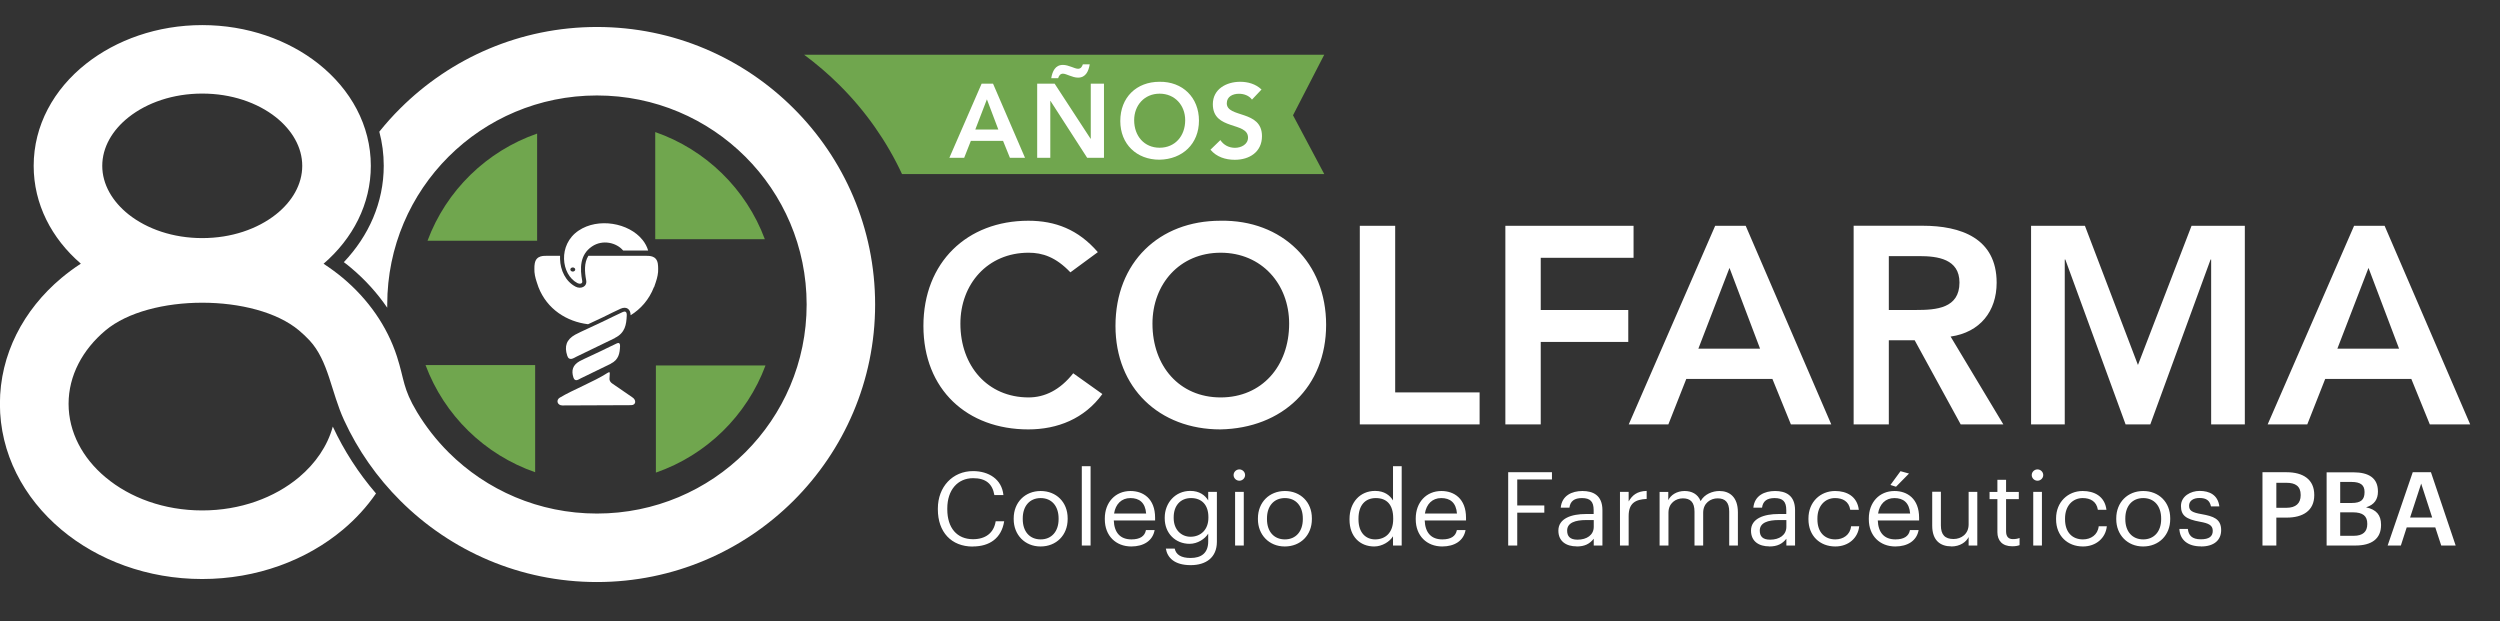 <?xml version="1.0" encoding="UTF-8"?>
<svg id="Capa_1" data-name="Capa 1" xmlns="http://www.w3.org/2000/svg" viewBox="0 0 265.02 65.87">
  <rect x="0" y="0" width="265.02" height="65.87" fill="#333333" stroke="none"/>
  <defs>
    <style>
      .cls-1, .cls-2 {
        fill: #fff;
      }

      .cls-2, .cls-3 {
        fill-rule: evenodd;
      }

      .cls-3 {
        fill: #70a64e;
      }
    </style>
  </defs>
  <path class="cls-2" d="M247.78,36.96l3.3-8.56,3.24,8.56h-6.54ZM240.4,44.99h4.19l1.9-4.82h9.13l1.96,4.82h4.28l-9.07-21.05h-3.24l-9.16,21.05ZM215.31,44.99h3.57v-17.48h.06l6.39,17.48h2.62l6.39-17.48h.06v17.48h3.57v-21.05h-5.65l-5.68,14.75-5.62-14.75h-5.71v21.05ZM200.23,32.86v-5.71h3.24c1.93,0,4.25.3,4.25,2.8,0,2.74-2.47,2.91-4.58,2.91h-2.91ZM196.48,44.99h3.75v-8.92h2.74l4.88,8.92h4.52l-5.59-9.31c3.12-.45,4.88-2.68,4.88-5.71,0-4.73-3.81-6.04-7.85-6.04h-7.31v21.05ZM180.04,36.96l3.3-8.56,3.24,8.56h-6.54ZM172.67,44.99h4.19l1.9-4.82h9.13l1.96,4.82h4.28l-9.07-21.05h-3.24l-9.16,21.05ZM159.58,44.99h3.75v-8.74h9.28v-3.39h-9.28v-5.53h9.84v-3.39h-13.59v21.05ZM144.15,44.99h12.7v-3.39h-8.95v-17.66h-3.75v21.05ZM122.17,34.31c0-4.19,2.88-7.52,7.23-7.52s7.26,3.33,7.26,7.52c0,4.49-2.88,7.82-7.26,7.82s-7.23-3.33-7.23-7.82ZM118.25,34.55c0,6.57,4.64,10.97,11.12,10.97,6.57-.12,11.21-4.52,11.21-11.09s-4.64-11.15-11.21-11.03c-6.48,0-11.12,4.4-11.12,11.15ZM116.38,26.73c-2.08-2.41-4.52-3.33-7.37-3.33-6.48,0-11.12,4.4-11.12,11.15s4.64,10.97,11.12,10.97c3.09,0,5.95-1.13,7.85-3.75l-3.09-2.2c-1.4,1.78-3.03,2.56-4.73,2.56-4.34,0-7.23-3.33-7.23-7.82,0-4.19,2.88-7.52,7.23-7.52,1.46,0,2.88.45,4.43,2.08l2.91-2.14ZM201,51.59l1.37-1.39-.9-.25-1.07,1.46.6.19ZM256.66,51.25l1.17,3.61h-2.34l1.18-3.61ZM253.12,57.83h1.39l.62-1.92h3.03l.63,1.92h1.53l-2.62-7.77h-1.93l-2.66,7.77ZM248.08,56.8v-2.49h1.33c1.09,0,1.54.4,1.54,1.21v.04c0,.8-.46,1.24-1.44,1.24h-1.43ZM248.08,53.33v-2.24h1.2c.94,0,1.38.32,1.38,1.05v.04c0,.79-.38,1.14-1.36,1.14h-1.22ZM246.64,57.83h3.05c1.74,0,2.72-.73,2.72-2.17v-.04c0-1.03-.51-1.61-1.59-1.84.9-.27,1.26-.88,1.26-1.65v-.04c0-1.41-.97-2.02-2.6-2.02h-2.84v7.77ZM241.31,53.83v-2.65h1.08c.94,0,1.5.36,1.5,1.28v.04c0,.86-.52,1.33-1.5,1.33h-1.08ZM239.83,57.83h1.48v-2.96h1.11c1.7,0,2.91-.73,2.91-2.37v-.04c0-1.63-1.17-2.4-2.94-2.4h-2.55v7.77ZM233.33,57.93c1.41,0,2.13-.7,2.13-1.73,0-1.21-.84-1.47-2.04-1.69-1.07-.18-1.36-.39-1.36-.9s.43-.82,1.1-.82c.73,0,1.09.27,1.22.89h.89c-.16-1.23-1.06-1.64-2.1-1.64-.91,0-1.97.54-1.97,1.6,0,.99.51,1.4,2.02,1.67.9.16,1.35.36,1.35.96s-.39.9-1.27.9c-.93,0-1.3-.42-1.37-1.1h-.9c.06,1.16.89,1.85,2.28,1.85ZM227.2,57.18c-1.18,0-1.9-.85-1.9-2.14v-.09c0-1.3.73-2.15,1.9-2.15s1.9.85,1.9,2.16v.08c0,1.28-.73,2.14-1.9,2.14ZM227.19,57.93c1.66,0,2.87-1.19,2.87-2.9v-.09c0-1.71-1.21-2.89-2.86-2.89s-2.86,1.2-2.86,2.9v.09c0,1.66,1.19,2.89,2.84,2.89ZM220.81,57.93c1.4,0,2.41-.91,2.53-2.14h-.86c-.1.92-.84,1.39-1.67,1.39-1.12,0-1.9-.74-1.9-2.13v-.09c0-1.34.81-2.16,1.87-2.16.8,0,1.47.34,1.61,1.24h.91c-.18-1.45-1.31-1.99-2.52-1.99-1.56,0-2.82,1.17-2.82,2.91v.09c0,1.76,1.22,2.88,2.84,2.88ZM215.54,57.83h.92v-5.69h-.92v5.69ZM215.99,50.96c.33,0,.61-.27.61-.6s-.28-.6-.61-.6-.61.27-.61.6.28.6.61.6ZM213.3,57.91c.38,0,.6-.05.79-.12v-.76c-.2.08-.42.12-.71.12-.47,0-.72-.27-.72-.83v-3.41h1.35v-.76h-1.35v-1.29h-.92v1.29h-.83v.76h.83v3.5c0,.89.51,1.5,1.57,1.5ZM206.85,57.93c.93,0,1.58-.47,1.84-1v.9h.92v-5.69h-.92v3.45c0,1.02-.78,1.55-1.6,1.55-.91,0-1.34-.45-1.34-1.45v-3.56h-.92v3.6c0,1.57.87,2.19,2.02,2.19ZM199.09,54.44c.16-1.01.79-1.64,1.73-1.64s1.58.47,1.67,1.64h-3.4ZM200.91,57.93c1.31,0,2.28-.6,2.48-1.74h-.92c-.12.66-.64.99-1.54.99-1.19,0-1.82-.72-1.87-2.01h4.38v-.29c0-2.03-1.27-2.83-2.61-2.83-1.6,0-2.72,1.2-2.72,2.91v.09c0,1.75,1.17,2.88,2.81,2.88ZM194.56,57.93c1.4,0,2.41-.91,2.53-2.14h-.86c-.1.92-.84,1.39-1.67,1.39-1.12,0-1.9-.74-1.9-2.13v-.09c0-1.34.81-2.16,1.87-2.16.8,0,1.47.34,1.61,1.24h.91c-.18-1.45-1.31-1.99-2.52-1.99-1.56,0-2.82,1.17-2.82,2.91v.09c0,1.76,1.22,2.88,2.84,2.88ZM187.65,57.21c-.81,0-1.1-.37-1.1-.96,0-.84.86-1.12,2.02-1.12h.8v.71c0,.88-.74,1.37-1.72,1.37ZM187.56,57.93c.86,0,1.38-.28,1.81-.82v.72h.92v-3.75c0-1.59-1.01-2.03-2.12-2.03s-2.18.48-2.3,1.77h.92c.09-.7.53-1.02,1.33-1.02.89,0,1.24.38,1.24,1.28v.41h-.83c-1.49,0-2.91.45-2.91,1.76,0,1.16.86,1.67,1.93,1.67ZM175.95,57.83h.92v-3.48c0-1.02.78-1.52,1.53-1.52.8,0,1.23.41,1.23,1.41v3.59h.92v-3.48c0-1.02.78-1.52,1.53-1.52.8,0,1.23.41,1.23,1.41v3.59h.92v-3.52c0-1.65-.91-2.26-1.96-2.26-.72,0-1.59.33-1.99,1.07-.3-.76-.96-1.07-1.7-1.07-.83,0-1.47.43-1.73.97v-.87h-.92v5.69ZM171.73,57.83h.92v-3.12c0-1.4.74-1.76,1.91-1.82v-.85c-1.04.03-1.54.48-1.91,1.12v-1.02h-.92v5.69ZM167.23,57.21c-.81,0-1.1-.37-1.1-.96,0-.84.86-1.12,2.02-1.12h.8v.71c0,.88-.74,1.37-1.72,1.37ZM167.14,57.93c.86,0,1.38-.28,1.81-.82v.72h.92v-3.75c0-1.59-1.01-2.03-2.12-2.03s-2.18.48-2.3,1.77h.92c.09-.7.53-1.02,1.33-1.02.89,0,1.24.38,1.24,1.28v.41h-.83c-1.49,0-2.91.45-2.91,1.76,0,1.16.86,1.67,1.93,1.67ZM159.87,57.83h.97v-3.48h2.87v-.77h-2.87v-2.75h3.68v-.77h-4.64v7.77ZM151.05,54.44c.16-1.01.79-1.64,1.73-1.64s1.58.47,1.67,1.64h-3.4ZM152.88,57.93c1.31,0,2.28-.6,2.48-1.74h-.92c-.12.66-.64.99-1.54.99-1.19,0-1.82-.72-1.87-2.01h4.38v-.29c0-2.03-1.27-2.83-2.61-2.83-1.6,0-2.72,1.2-2.72,2.91v.09c0,1.75,1.17,2.88,2.81,2.88ZM145.78,57.18c-.98,0-1.77-.69-1.77-2.12v-.09c0-1.38.69-2.17,1.84-2.17s1.84.69,1.84,2.14v.09c0,1.46-.84,2.15-1.92,2.15ZM145.68,57.93c.84,0,1.66-.52,1.99-1.08v.98h.92v-8.41h-.92v3.63c-.33-.55-.93-1.01-1.9-1.01-1.6,0-2.71,1.23-2.71,2.97v.09c0,1.77,1.1,2.83,2.62,2.83ZM136.21,57.18c-1.18,0-1.9-.85-1.9-2.14v-.09c0-1.3.73-2.15,1.9-2.15s1.9.85,1.9,2.16v.08c0,1.28-.73,2.14-1.9,2.14ZM136.2,57.93c1.66,0,2.87-1.19,2.87-2.9v-.09c0-1.71-1.21-2.89-2.86-2.89s-2.86,1.2-2.86,2.9v.09c0,1.66,1.19,2.89,2.84,2.89ZM130.93,57.83h.92v-5.69h-.92v5.69ZM131.38,50.96c.33,0,.61-.27.61-.6s-.28-.6-.61-.6-.61.27-.61.6.28.6.61.6ZM126.21,56.9c-.98,0-1.79-.74-1.79-1.98v-.09c0-1.2.69-2.03,1.84-2.03s1.84.74,1.84,2.01v.08c0,1.27-.82,2.01-1.9,2.01ZM126.22,59.91c1.62,0,2.77-.8,2.78-2.46v-5.31h-.92v.91c-.33-.55-.93-1.01-1.9-1.01-1.6,0-2.71,1.28-2.71,2.83v.08c0,1.57,1.12,2.7,2.64,2.7.84,0,1.63-.52,1.97-1.08v.83c0,1.22-.72,1.75-1.87,1.75-.99,0-1.54-.34-1.68-.99h-.94c.16.96.91,1.75,2.63,1.75ZM118.1,54.44c.16-1.01.79-1.64,1.73-1.64s1.58.47,1.67,1.64h-3.4ZM119.92,57.93c1.31,0,2.28-.6,2.48-1.74h-.92c-.12.66-.64.99-1.54.99-1.19,0-1.82-.72-1.87-2.01h4.38v-.29c0-2.03-1.27-2.83-2.61-2.83-1.6,0-2.72,1.2-2.72,2.91v.09c0,1.75,1.17,2.88,2.81,2.88ZM114.68,57.83h.93v-8.41h-.93v8.41ZM110.32,57.18c-1.18,0-1.9-.85-1.9-2.14v-.09c0-1.3.73-2.15,1.9-2.15s1.9.85,1.9,2.16v.08c0,1.28-.73,2.14-1.9,2.14ZM110.31,57.93c1.66,0,2.87-1.19,2.87-2.9v-.09c0-1.71-1.21-2.89-2.86-2.89s-2.86,1.2-2.86,2.9v.09c0,1.66,1.19,2.89,2.84,2.89ZM103.13,57.93c1.78,0,3.04-.88,3.32-2.67h-.9c-.2,1.26-1.1,1.9-2.4,1.9-1.71,0-2.73-1.2-2.73-3.17v-.09c0-1.96,1.1-3.21,2.74-3.21,1.36,0,2.05.61,2.25,1.79h.96c-.17-1.69-1.57-2.54-3.22-2.54-2.16,0-3.73,1.66-3.73,3.97v.09c0,2.39,1.41,3.94,3.71,3.94Z"/>
  <path class="cls-3" d="M81.08,25.36h-11.62v-11.36c5.36,1.86,9.64,6.04,11.62,11.36M45.32,25.52h11.62v-11.36c-5.36,1.86-9.64,6.04-11.62,11.36ZM45.11,38.7h11.62v11.36c-5.36-1.86-9.64-6.04-11.62-11.36ZM81.15,38.74h-11.62v11.36c5.36-1.86,9.64-6.04,11.62-11.36Z"/>
  <path class="cls-2" d="M59.35,42.15c1.34-.81,3.63-1.7,5.02-2.6.2-.13.29-.13.27.06-.01.18-.02.35-.03.53-.01.27.16.43.33.54l2.08,1.43c.45.27.43.84-.12.84l-7.29.03c-.51,0-.72-.56-.25-.84"/>
  <path class="cls-2" d="M64.75,38.56l-3.19,1.55c-.23.12-.61.4-.77-.08-.25-.77-.07-1.33.65-1.74.33-.19,1.94-.9,3.22-1.54.22-.11.49-.24.71-.34.17-.08.37-.11.36.29-.03.73-.13,1.43-.98,1.85"/>
  <path class="cls-2" d="M65.18,35.84l-4.07,1.97c-.3.15-.78.51-.98-.11-.32-.99-.09-1.7.84-2.22.43-.25,2.47-1.14,4.11-1.96.28-.14.62-.3.91-.43.21-.1.48-.14.45.37-.04.93-.16,1.82-1.25,2.36"/>
  <path class="cls-2" d="M69.32,30.44c-.51,1.32-1.4,2.32-2.47,2.98,0-.64-.43-.97-1.05-.7-.31.14-.62.29-.93.44-.32.16-.64.31-.95.47-.52.25-1.05.5-1.58.74-2.24-.27-4.35-1.58-5.26-3.93-.06-.16-.12-.34-.18-.53-.16-.47-.27-.97-.25-1.41,0-.2,0-.4.04-.58.16-.88.98-.8,1.42-.8.02,0,.04,0,.06,0h1.2c0,.12,0,.23,0,.35.03,1.16.58,2.37,1.65,2.92.53.28,1.25.02,1.12-.68-.17-.9-.23-1.85.23-2.59h5.88s.04,0,.06,0c.45,0,1.26-.08,1.42.8.03.18.04.38.04.58.02.44-.09.94-.25,1.41-.06.19-.12.37-.18.53"/>
  <path class="cls-2" d="M60.72,28.35c.14,0,.26.1.26.22s-.12.22-.26.22-.26-.1-.26-.22.12-.22.26-.22M66.06,26.56c-.7-.84-2.18-1.2-3.31-.43-1.31.89-1.27,2.35-1.03,3.65.07.34-.31.34-.51.23-1.73-.9-2.09-4.07.12-5.56,2.07-1.4,5.33-.84,6.79.99.27.34.47.71.59,1.12h-2.65Z"/>
  <path class="cls-1" d="M29.25,12.43c-1.96-1.55-4.72-2.51-7.81-2.51s-5.85.96-7.81,2.51c-1.73,1.37-2.79,3.19-2.79,5.15s1.07,3.78,2.79,5.15c1.96,1.55,4.72,2.51,7.81,2.51s5.85-.96,7.81-2.51c1.73-1.37,2.79-3.19,2.79-5.15s-1.07-3.78-2.79-5.15M34.3,27.96c.72.47,1.4.97,2.05,1.51,2.69,2.26,4.69,5.11,5.73,8.32.81,2.52.61,3.36,2.12,5.88.94,1.56,2.07,3,3.35,4.28,4.02,4.01,9.58,6.49,15.73,6.49s11.71-2.48,15.73-6.49c4.01-4,6.5-9.54,6.5-15.67s-2.48-11.66-6.5-15.67c-4.02-4.01-9.58-6.49-15.73-6.49s-11.71,2.48-15.73,6.49c-4.01,4-6.5,9.54-6.5,15.67,0,.11,0,.23,0,.34-1.06-1.55-2.34-2.97-3.82-4.21-.25-.21-.51-.42-.78-.62,2.63-2.77,4.23-6.31,4.23-10.22,0-1.25-.16-2.45-.47-3.61.7-.87,1.44-1.7,2.23-2.48,5.34-5.32,12.71-8.62,20.84-8.62s15.5,3.29,20.84,8.62c5.35,5.33,8.65,12.69,8.65,20.8s-3.31,15.47-8.65,20.8c-5.34,5.32-12.71,8.62-20.84,8.62s-15.5-3.29-20.84-8.62c-2.47-2.46-4.5-5.35-5.97-8.55-1.36-2.95-1.64-6.27-3.65-8.44-.35-.37-.72-.73-1.12-1.06-4.67-3.92-15.85-3.92-20.52,0-2.42,2.03-3.91,4.78-3.91,7.78s1.49,5.76,3.91,7.78c2.6,2.18,6.22,3.52,10.26,3.52s7.67-1.35,10.26-3.52c1.75-1.47,3.02-3.32,3.58-5.37,1.19,2.56,2.73,4.94,4.58,7.09-.97,1.41-2.15,2.7-3.51,3.84-3.85,3.23-9.12,5.23-14.92,5.23s-11.07-2-14.92-5.23c-4.03-3.38-6.52-8.1-6.52-13.34s2.49-9.96,6.52-13.34c.65-.54,1.33-1.05,2.06-1.52-3.11-2.68-5-6.32-5-10.37,0-4.28,2.12-8.11,5.55-10.82,3.2-2.53,7.56-4.1,12.32-4.1s9.13,1.57,12.32,4.1c3.43,2.72,5.55,6.54,5.55,10.82,0,4.05-1.9,7.7-5.01,10.38Z"/>
  <path class="cls-3" d="M85.24,5.8h55.14l-3.31,6.42,3.31,6.23h-44.76c-1.61-3.46-3.84-6.65-6.61-9.41-1.18-1.18-2.45-2.26-3.77-3.24"/>
  <path class="cls-1" d="M103.39,13.73l1.23-3.2,1.21,3.2h-2.44ZM100.64,16.73h1.57l.71-1.8h3.41l.73,1.8h1.6l-3.39-7.86h-1.21l-3.42,7.86Z"/>
  <path class="cls-1" d="M112.17,8.29c.08-.24.21-.48.51-.48.36,0,1,.42,1.6.42.83,0,1.12-.7,1.24-1.41h-.73c-.08.24-.21.47-.51.47-.36,0-1-.41-1.6-.41-.83,0-1.12.7-1.24,1.41h.73ZM109.94,16.73h1.4v-6.03h.02l3.89,6.03h1.78v-7.86h-1.4v5.84h-.02l-3.81-5.84h-1.85v7.86Z"/>
  <path class="cls-1" d="M120.23,12.74c0-1.57,1.08-2.81,2.7-2.81s2.71,1.24,2.71,2.81c0,1.68-1.08,2.92-2.71,2.92s-2.7-1.24-2.7-2.92M118.76,12.83c0,2.45,1.73,4.1,4.15,4.1,2.45-.04,4.19-1.69,4.19-4.14s-1.73-4.16-4.19-4.12c-2.42,0-4.15,1.64-4.15,4.16Z"/>
  <path class="cls-1" d="M133.72,9.48c-.61-.58-1.43-.81-2.25-.81-1.45,0-2.9.76-2.9,2.38,0,2.81,3.73,1.82,3.73,3.54,0,.72-.73,1.08-1.38,1.08s-1.21-.3-1.55-.82l-1.05,1.02c.64.77,1.6,1.07,2.58,1.07,1.54,0,2.88-.82,2.88-2.51,0-2.8-3.73-1.9-3.73-3.48,0-.72.64-1.01,1.29-1.01.54,0,1.08.2,1.38.62l1.02-1.08Z"/>
</svg>